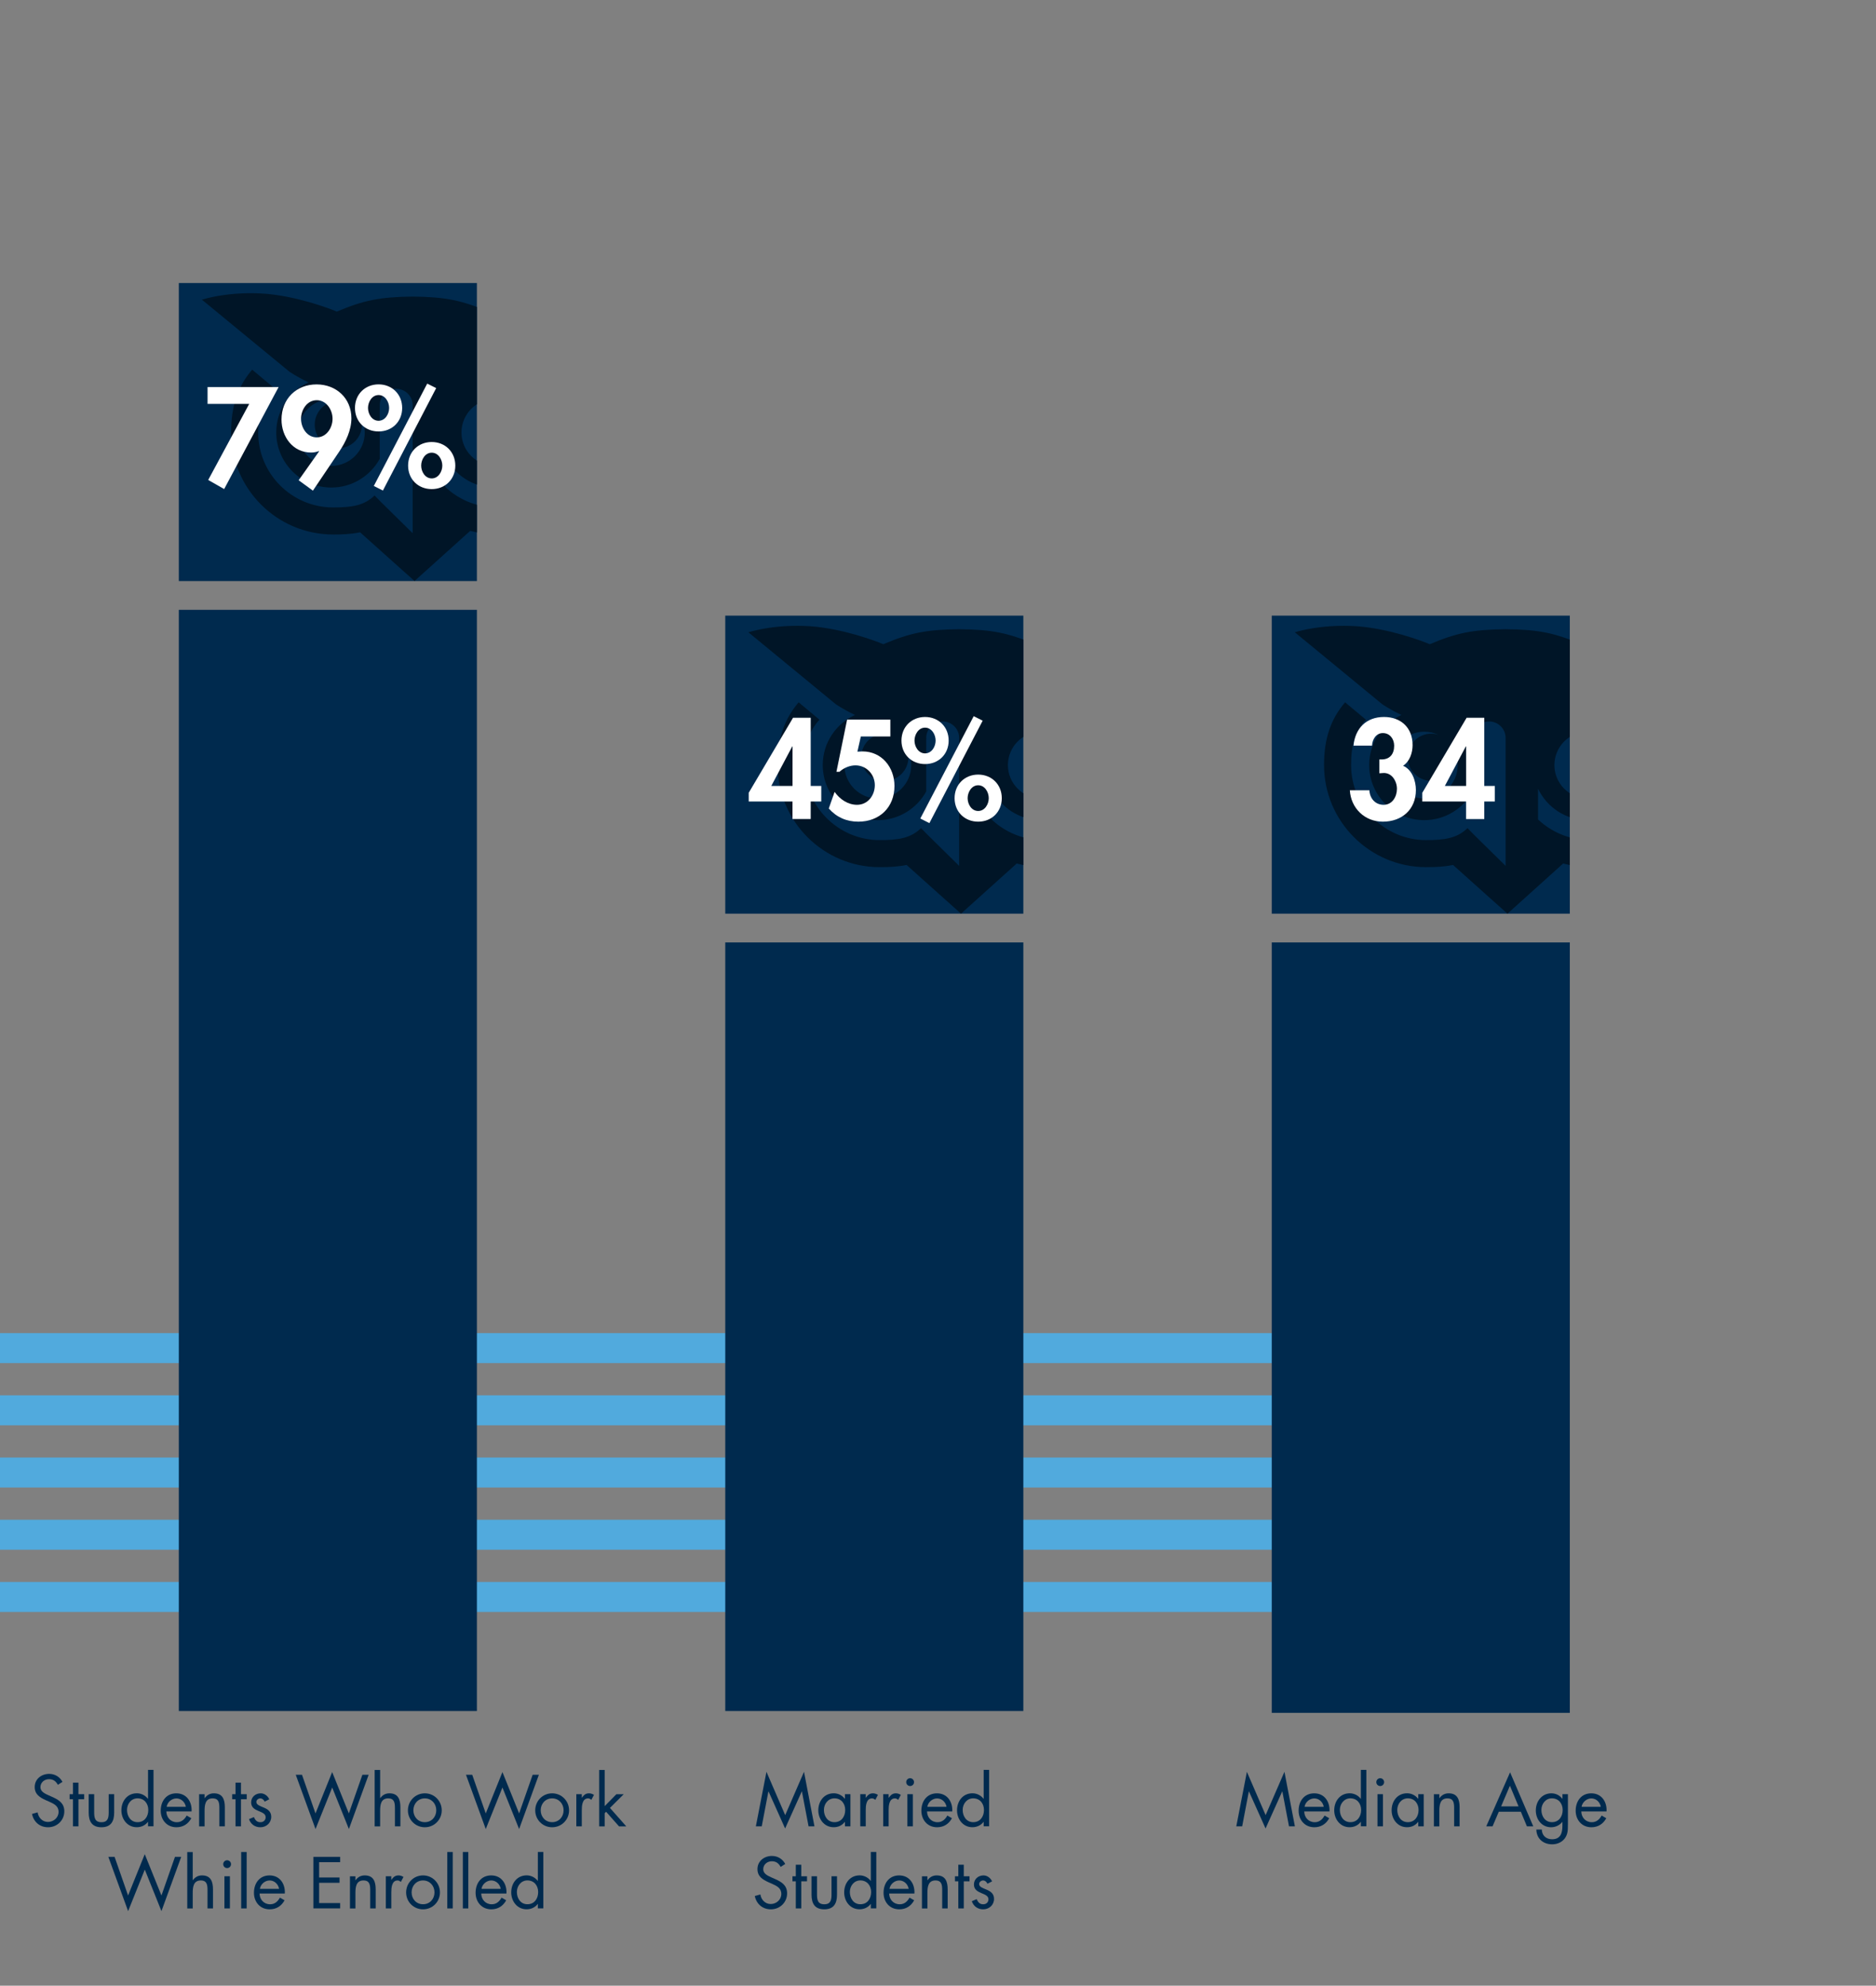 <?xml version="1.0" encoding="utf-8"?>
<!-- Generator: Adobe Illustrator 27.3.1, SVG Export Plug-In . SVG Version: 6.00 Build 0)  -->
<svg version="1.1" xmlns="http://www.w3.org/2000/svg" xmlns:xlink="http://www.w3.org/1999/xlink" x="0px" y="0px"
	 viewBox="0 0 493.61 522.56" style="enable-background:new 0 0 493.61 522.56;" xml:space="preserve">
<rect x="0" y="0" width="493.61" height="522.56" fill="#808080" stroke="none"/>
<style type="text/css">
	.st0{clip-path:url(#SVGID_00000048498659484298797680000007614174990881923254_);}
	.st1{fill:#51AADD;}
	.st2{clip-path:url(#SVGID_00000159438743934309950350000017388230909419527563_);}
	.st3{clip-path:url(#SVGID_00000007416108876327719520000007151062578042619578_);}
	.st4{fill:#002A4E;}
	.st5{clip-path:url(#SVGID_00000137829336177348687790000008539206866472334490_);fill:#001527;}
	.st6{clip-path:url(#SVGID_00000145023202312203064440000017731741797003605165_);fill:#001527;}
	.st7{clip-path:url(#SVGID_00000073683693199104311550000016662160793704245908_);fill:#001527;}
	.st8{clip-path:url(#SVGID_00000065777854262650150980000016328194647789257656_);fill:#001527;}
	.st9{clip-path:url(#SVGID_00000021808971938199075620000006845404998634532510_);fill:#001527;}
	.st10{clip-path:url(#SVGID_00000077319655755919405860000002625823049684975750_);fill:#001527;}
	.st11{clip-path:url(#SVGID_00000160156945804081479540000006756837777218997950_);}
	.st12{clip-path:url(#SVGID_00000014595052263909870950000014410263610945260708_);}
	.st13{fill:#FFFFFF;}
	.st14{clip-path:url(#SVGID_00000065039665941860317840000015813182664156033421_);fill:#001527;}
	.st15{clip-path:url(#SVGID_00000020369097228996805210000005147045624758164867_);fill:#001527;}
	.st16{clip-path:url(#SVGID_00000036209976737521536730000015554597678293834881_);fill:#001527;}
	.st17{clip-path:url(#SVGID_00000127734511981742339670000018169989777073454481_);fill:#001527;}
	.st18{clip-path:url(#SVGID_00000113328906037750154830000015262505982544264095_);fill:#001527;}
	.st19{clip-path:url(#SVGID_00000049942658736871411570000003380029267866164134_);fill:#001527;}
	.st20{clip-path:url(#SVGID_00000031205871694897326990000009283816900639454883_);}
	.st21{clip-path:url(#SVGID_00000023242890808727386450000012958005246675891334_);}
	.st22{clip-path:url(#SVGID_00000027590631125856105960000011859496641881737649_);fill:#001527;}
	.st23{clip-path:url(#SVGID_00000101813834894808914260000007842545397750605468_);fill:#001527;}
	.st24{clip-path:url(#SVGID_00000160164038229446580550000018412337948185532327_);fill:#001527;}
	.st25{clip-path:url(#SVGID_00000080903239667060473180000006166013003099457408_);fill:#001527;}
	.st26{clip-path:url(#SVGID_00000042710715200095461600000017840848463332942750_);fill:#001527;}
	.st27{clip-path:url(#SVGID_00000062172623361436257300000001625159289716405905_);fill:#001527;}
	.st28{clip-path:url(#SVGID_00000097488674140825871910000018396395637696349317_);}
	.st29{fill:#5AA4D6;}
	.st30{clip-path:url(#SVGID_00000008855272883337125570000002580809915918303909_);fill:#4F89B2;}
	.st31{clip-path:url(#SVGID_00000043420679922764353290000009212745624270113708_);fill:#4F89B2;}
	.st32{clip-path:url(#SVGID_00000072271237186605934280000015736973534181915324_);fill:#4F89B2;}
	.st33{clip-path:url(#SVGID_00000055669101883138870830000006157476266236981654_);fill:#4F89B2;}
	.st34{clip-path:url(#SVGID_00000174574654767113259140000008980393710524396734_);fill:#4F89B2;}
	.st35{clip-path:url(#SVGID_00000045597585131252308520000004732301332962110851_);fill:#4F89B2;}
	.st36{clip-path:url(#SVGID_00000167391996964224676240000008848964551831683738_);}
	.st37{clip-path:url(#SVGID_00000081610701832330004920000011132470732059361193_);fill:#4F89B2;}
	.st38{clip-path:url(#SVGID_00000096755079123746893980000007212564560804925086_);fill:#4F89B2;}
	.st39{clip-path:url(#SVGID_00000106111850688686101930000004848539029873948052_);fill:#4F89B2;}
	.st40{clip-path:url(#SVGID_00000178187244538826697680000001117559964050647731_);fill:#4F89B2;}
	.st41{clip-path:url(#SVGID_00000076605879392815909510000000155102523701330857_);fill:#4F89B2;}
	.st42{clip-path:url(#SVGID_00000095314947974504730730000000792032240868633509_);fill:#4F89B2;}
	.st43{clip-path:url(#SVGID_00000160885241890661509940000007419534491417056132_);}
	.st44{clip-path:url(#SVGID_00000110442787070893799800000002848684264309974152_);fill:#4F89B2;}
	.st45{clip-path:url(#SVGID_00000064352539427482237500000005666587267168179379_);fill:#4F89B2;}
	.st46{clip-path:url(#SVGID_00000091003383835591227960000016112522479987018682_);fill:#4F89B2;}
	.st47{clip-path:url(#SVGID_00000069382439381149321840000011880120722223332249_);fill:#4F89B2;}
	.st48{clip-path:url(#SVGID_00000082338024457737627840000005241974378743171248_);fill:#4F89B2;}
	.st49{clip-path:url(#SVGID_00000124125224026630906860000015609787290787639691_);fill:#4F89B2;}
	.st50{clip-path:url(#SVGID_00000078756312707225217300000001989295229677598871_);}
	.st51{clip-path:url(#SVGID_00000137128626249589755300000003534939650329532839_);fill:#001527;}
	.st52{clip-path:url(#SVGID_00000008851316754343175560000015509412453265980300_);fill:#001527;}
	.st53{clip-path:url(#SVGID_00000138558656765158093400000003240254048404860604_);fill:#001527;}
	.st54{clip-path:url(#SVGID_00000081625015754176140410000006254330681045369500_);fill:#001527;}
	.st55{clip-path:url(#SVGID_00000106116306617341475390000008857687314634556576_);fill:#001527;}
	.st56{clip-path:url(#SVGID_00000161614645150429773270000012934882162617833893_);fill:#001527;}
	.st57{clip-path:url(#SVGID_00000019656383481091904320000007308395839777247908_);fill:#001527;}
	.st58{clip-path:url(#SVGID_00000116928752449766553650000016181046338409263258_);fill:#001527;}
	.st59{clip-path:url(#SVGID_00000000222057329427119100000015889565332407789720_);fill:#001527;}
	.st60{clip-path:url(#SVGID_00000151517995681913627170000003930933300886532484_);fill:#001527;}
	.st61{clip-path:url(#SVGID_00000180335043310900184940000015313573696174877854_);fill:#001527;}
	.st62{clip-path:url(#SVGID_00000013899744975900564570000002250356541006545290_);fill:#001527;}
	.st63{clip-path:url(#SVGID_00000129183662382862395360000009624234058051615406_);fill:#001527;}
	.st64{clip-path:url(#SVGID_00000002350422225129698370000017354174313798475446_);fill:#001527;}
	.st65{clip-path:url(#SVGID_00000101782216719616699080000008665885112898611868_);fill:#001527;}
	.st66{clip-path:url(#SVGID_00000010292915370969341190000003279208041050379159_);fill:#001527;}
	.st67{clip-path:url(#SVGID_00000119803372042729549930000002714056897151553920_);fill:#001527;}
	.st68{clip-path:url(#SVGID_00000159451252298218093540000011329016459418831026_);fill:#001527;}
	.st69{clip-path:url(#SVGID_00000183966761547393450850000002685778526914995100_);fill:#001527;}
	.st70{clip-path:url(#SVGID_00000154407171851693845990000015555370883190226856_);}
	.st71{clip-path:url(#SVGID_00000066501830818259217240000016148341438719034256_);}
	.st72{clip-path:url(#SVGID_00000038402413119570355380000008865433311399322029_);fill:#001527;}
	.st73{clip-path:url(#SVGID_00000114036642316798892400000010264264563352542348_);fill:#001527;}
	.st74{clip-path:url(#SVGID_00000088129263620383516700000004517420898983857285_);fill:#001527;}
	.st75{clip-path:url(#SVGID_00000165197067314408482280000002129565170120644738_);fill:#001527;}
	.st76{clip-path:url(#SVGID_00000054246939675698049480000009998561179891135374_);fill:#001527;}
	.st77{clip-path:url(#SVGID_00000117644296615943733400000012159903121243492740_);fill:#001527;}
	.st78{fill:#E11C24;}
	.st79{clip-path:url(#SVGID_00000106832266332584999760000013172769660927755172_);fill:#001527;}
	.st80{clip-path:url(#SVGID_00000081624164751924195700000009231339325988595094_);}
	.st81{clip-path:url(#SVGID_00000169556290675574772200000016477794758461191566_);fill:#001527;}
	.st82{clip-path:url(#SVGID_00000170240560477026674330000017721362178367797915_);fill:#001527;}
	.st83{clip-path:url(#SVGID_00000143596801367048063060000006741477831045523632_);fill:#001527;}
	.st84{clip-path:url(#SVGID_00000125574467032221302190000015144525519784869042_);fill:#001527;}
	.st85{clip-path:url(#SVGID_00000052101197640921564670000010686861693070692998_);fill:#001527;}
	.st86{clip-path:url(#SVGID_00000083783886901229619050000001788308511512396175_);fill:#001527;}
	.st87{clip-path:url(#SVGID_00000085231263432274908600000012322091822388820413_);fill:#001527;}
	.st88{clip-path:url(#SVGID_00000124127874838660130420000003607282022187964339_);fill:#001527;}
	.st89{fill:#5AA5D7;}
	.st90{clip-path:url(#SVGID_00000112634259608414640270000017321981329072623282_);fill:#4F8AB3;}
	.st91{clip-path:url(#SVGID_00000029047448889481023710000015127641036068199572_);fill:#4F8AB3;}
	.st92{clip-path:url(#SVGID_00000048468089450546935690000011462985567932015036_);fill:#4F8AB3;}
	.st93{clip-path:url(#SVGID_00000029730285115279601870000016973571074507289020_);fill:#4F8AB3;}
	.st94{clip-path:url(#SVGID_00000163791768889376349360000006304737692039597241_);fill:#4F8AB3;}
	.st95{clip-path:url(#SVGID_00000077325233747762711240000015318106889508470936_);fill:#4F8AB3;}
	.st96{clip-path:url(#SVGID_00000083056397250440486700000003891038926652513153_);fill:#4F8AB3;}
	.st97{clip-path:url(#SVGID_00000093855888698019309490000009949036646115276221_);fill:#4F8AB3;}
	.st98{fill:#59A6D8;}
	.st99{clip-path:url(#SVGID_00000034808806180797769910000003082446459231678355_);fill:#021B2D;}
	.st100{clip-path:url(#SVGID_00000163775664076205885640000005492725864809651880_);fill:#021B2D;}
	.st101{clip-path:url(#SVGID_00000011740232197043537230000007267993154449408164_);fill:#021B2D;}
	.st102{clip-path:url(#SVGID_00000065769719005141427740000014515016164355749505_);fill:#4F8AB3;}
	.st103{clip-path:url(#SVGID_00000065058498803709549580000003725080854855096255_);fill:#4F8AB3;}
	.st104{clip-path:url(#SVGID_00000183955726860568654120000013079147915512603526_);fill:#4F8AB3;}
	.st105{clip-path:url(#SVGID_00000115499096895471130610000008446280626880191625_);fill:#4F8AB3;}
	.st106{clip-path:url(#SVGID_00000004532201876092974810000008737151867206241438_);fill:#4F8AB3;}
	.st107{clip-path:url(#SVGID_00000092423717728780188410000009161337415219757481_);fill:#4F8AB3;}
	.st108{clip-path:url(#SVGID_00000160182841546002653780000005906626607507168650_);fill:#4F8AB3;}
	.st109{clip-path:url(#SVGID_00000141448143281525198250000001958042473470133946_);fill:#4F8AB3;}
	.st110{fill:#51AEE1;}
	.st111{clip-path:url(#SVGID_00000025405169047239296510000017731661603064139965_);fill:#3D80A5;}
	.st112{clip-path:url(#SVGID_00000181805529600823165900000016062645375627215005_);fill:#3D80A5;}
	.st113{clip-path:url(#SVGID_00000114785967866933451110000016871790764570963598_);fill:#3D80A5;}
	.st114{clip-path:url(#SVGID_00000088834727349385230020000010413493166561089953_);fill:#3D80A5;}
	.st115{clip-path:url(#SVGID_00000119116121530816878430000010055054242841513103_);fill:#3D80A5;}
	.st116{clip-path:url(#SVGID_00000039129500193286787700000016781402281269872042_);fill:#3D80A5;}
	.st117{clip-path:url(#SVGID_00000172430223219142523240000017378805667936237231_);fill:#3D80A5;}
	.st118{fill:none;stroke:#D3D4D6;stroke-width:1.194;}
	.st119{fill:none;stroke:#51AADD;stroke-width:2.389;}
	.st120{fill:none;stroke:#003057;stroke-width:2.389;}
	.st121{fill:none;stroke:#D2D3D5;stroke-width:1.228;}
	.st122{fill:none;stroke:#51A9DC;stroke-width:2.456;}
	.st123{fill:none;stroke:#003057;stroke-width:2.456;}
	.st124{fill:#51A9DC;}
	.st125{fill:#F3F3F4;}
	.st126{clip-path:url(#SVGID_00000034072863356123472420000003553562507732924326_);}
	.st127{clip-path:url(#SVGID_00000129922607486726426590000006807923920761847459_);fill:#3D80A5;}
	.st128{clip-path:url(#SVGID_00000023255672922382389380000017032118937595841963_);fill:#3D80A5;}
	.st129{clip-path:url(#SVGID_00000001638775517645798150000015403050482515878016_);fill:#3D80A5;}
	.st130{clip-path:url(#SVGID_00000141426701790274776990000014484900847763673497_);fill:#3D80A5;}
	.st131{clip-path:url(#SVGID_00000060003442365048390610000001215030492712494235_);fill:#3D80A5;}
	.st132{clip-path:url(#SVGID_00000013170658896795584380000010388081387410102963_);fill:#3D80A5;}
	.st133{clip-path:url(#SVGID_00000170964299965057384770000016783438268841287092_);}
	.st134{clip-path:url(#SVGID_00000118369954669260753080000012860111795457363585_);fill:#0E121E;}
	.st135{fill:#51A6D9;}
	.st136{clip-path:url(#SVGID_00000083088688585541228730000013858393897997216149_);fill:#0E121E;}
	.st137{clip-path:url(#SVGID_00000106847755910799285160000016490016692544673208_);fill:#0E121E;}
	.st138{clip-path:url(#SVGID_00000140701442714778785440000015517030038681136054_);fill:#0E121E;}
	.st139{clip-path:url(#SVGID_00000034088807741338941580000011208319080475641764_);}
	.st140{fill:#51A7DA;}
	.st141{clip-path:url(#SVGID_00000080902587873401942210000016721122909727098524_);fill:#0E121E;}
	.st142{clip-path:url(#SVGID_00000070120257896843783730000015865710959913772197_);fill:#0E121E;}
	.st143{clip-path:url(#SVGID_00000050627314546303519930000000036631181541840040_);fill:#0E121E;}
</style>
<g id="Layer_1">
	<rect x="-60.89" y="350.82" class="st1" width="411.15" height="7.89"/>
	<rect x="-60.89" y="367.19" class="st1" width="411.15" height="7.89"/>
	<rect x="-60.89" y="383.56" class="st1" width="411.15" height="7.89"/>
	<rect x="-60.89" y="399.94" class="st1" width="411.15" height="7.89"/>
	<rect x="-60.89" y="416.31" class="st1" width="411.15" height="7.89"/>
	<rect x="334.62" y="248.01" class="st4" width="78.43" height="202.74"/>
	<rect x="190.83" y="248.01" class="st4" width="78.43" height="202.26"/>
	<rect x="47.05" y="160.48" class="st4" width="78.43" height="289.79"/>
	<g>
		<path class="st4" d="M328.08,466.27l4.93,11.4l4.95-11.4l2.75,14.35h-1.55l-1.75-9.18h-0.04l-4.38,9.74l-4.36-9.74h-0.04
			l-1.75,9.18h-1.55L328.08,466.27z"/>
		<path class="st4" d="M343.17,476.7c0.02,1.57,1.13,2.83,2.77,2.83c1.22,0,2.02-0.74,2.58-1.75l1.22,0.7
			c-0.81,1.51-2.18,2.38-3.91,2.38c-2.52,0-4.14-1.93-4.14-4.36c0-2.5,1.46-4.57,4.11-4.57c2.72,0,4.16,2.25,4.01,4.77H343.17z
			 M348.3,475.48c-0.2-1.22-1.22-2.21-2.48-2.21c-1.24,0-2.39,0.99-2.57,2.21H348.3z"/>
		<path class="st4" d="M358.07,479.45h-0.04c-0.7,0.92-1.76,1.4-2.92,1.4c-2.48,0-4.05-2.11-4.05-4.45c0-2.41,1.53-4.48,4.07-4.48
			c1.13,0,2.21,0.54,2.9,1.44h0.04v-7.6h1.44v14.85h-1.44V479.45z M352.54,476.3c0,1.66,0.97,3.22,2.77,3.22
			c1.85,0,2.83-1.49,2.83-3.21c0-1.69-1.06-3.06-2.84-3.06C353.62,473.26,352.54,474.72,352.54,476.3z"/>
		<path class="st4" d="M364.19,468.98c0,0.58-0.47,1.03-1.03,1.03c-0.56,0-1.03-0.45-1.03-1.03c0-0.56,0.47-1.03,1.03-1.03
			C363.72,467.95,364.19,468.42,364.19,468.98z M363.88,480.62h-1.44v-8.46h1.44V480.62z"/>
		<path class="st4" d="M374.61,480.62h-1.44v-1.17h-0.04c-0.74,0.94-1.73,1.4-2.92,1.4c-2.48,0-4.05-2.11-4.05-4.45
			c0-2.41,1.53-4.48,4.07-4.48c1.15,0,2.2,0.54,2.9,1.44h0.04v-1.21h1.44V480.62z M367.65,476.3c0,1.66,0.97,3.22,2.77,3.22
			c1.85,0,2.83-1.49,2.83-3.21c0-1.69-1.06-3.06-2.84-3.06C368.73,473.26,367.65,474.72,367.65,476.3z"/>
		<path class="st4" d="M378.72,473.19h0.04c0.59-0.81,1.37-1.26,2.41-1.26c2.34,0,2.88,1.69,2.88,3.67v5.02h-1.44v-4.77
			c0-1.37-0.11-2.59-1.78-2.59c-1.98,0-2.11,1.84-2.11,3.35v4.02h-1.44v-8.46h1.44V473.19z"/>
		<path class="st4" d="M394.36,476.77l-1.64,3.85h-1.66l6.27-14.22l6.1,14.22h-1.67l-1.6-3.85H394.36z M397.29,469.93l-2.32,5.44
			h4.59L397.29,469.93z"/>
		<path class="st4" d="M412.54,480.21c0,1.35,0,2.52-0.86,3.64c-0.79,1.01-2.02,1.5-3.28,1.5c-2.36,0-4.11-1.5-4.16-3.89h1.44
			c0.02,1.57,1.15,2.56,2.7,2.56c2.23,0,2.72-1.64,2.72-3.55v-1.01h-0.04c-0.68,0.88-1.8,1.4-2.93,1.4c-2.47,0-4.03-2.07-4.03-4.43
			c0-2.38,1.58-4.5,4.09-4.5c1.17,0,2.2,0.52,2.88,1.44h0.04v-1.21h1.44V480.21z M405.57,476.3c0,1.66,0.97,3.22,2.77,3.22
			c1.85,0,2.83-1.49,2.83-3.21c0-1.69-1.06-3.06-2.85-3.06C406.65,473.26,405.57,474.72,405.57,476.3z"/>
		<path class="st4" d="M416.07,476.7c0.02,1.57,1.13,2.83,2.77,2.83c1.22,0,2.02-0.74,2.58-1.75l1.22,0.7
			c-0.81,1.51-2.18,2.38-3.91,2.38c-2.52,0-4.14-1.93-4.14-4.36c0-2.5,1.46-4.57,4.11-4.57c2.72,0,4.16,2.25,4.01,4.77H416.07z
			 M421.2,475.48c-0.2-1.22-1.22-2.21-2.48-2.21c-1.24,0-2.39,0.99-2.58,2.21H421.2z"/>
	</g>
	<g>
		<path class="st4" d="M201.67,466.27l4.93,11.4l4.95-11.4l2.75,14.35h-1.55l-1.75-9.18h-0.04l-4.38,9.74l-4.36-9.74h-0.04
			l-1.75,9.18h-1.55L201.67,466.27z"/>
		<path class="st4" d="M223.76,480.62h-1.44v-1.17h-0.04c-0.74,0.94-1.73,1.4-2.92,1.4c-2.48,0-4.05-2.11-4.05-4.45
			c0-2.41,1.53-4.48,4.07-4.48c1.15,0,2.2,0.54,2.9,1.44h0.04v-1.21h1.44V480.62z M216.79,476.3c0,1.66,0.97,3.22,2.77,3.22
			c1.85,0,2.83-1.49,2.83-3.21c0-1.69-1.06-3.06-2.84-3.06C217.87,473.26,216.79,474.72,216.79,476.3z"/>
		<path class="st4" d="M227.79,473.08h0.04c0.51-0.67,0.94-1.15,1.87-1.15c0.49,0,0.88,0.16,1.3,0.4l-0.68,1.31
			c-0.29-0.2-0.49-0.38-0.87-0.38c-1.58,0-1.66,2.04-1.66,3.13v4.23h-1.44v-8.46h1.44V473.08z"/>
		<path class="st4" d="M233.82,473.08h0.04c0.5-0.67,0.94-1.15,1.87-1.15c0.49,0,0.88,0.16,1.29,0.4l-0.68,1.31
			c-0.29-0.2-0.49-0.38-0.86-0.38c-1.59,0-1.66,2.04-1.66,3.13v4.23h-1.44v-8.46h1.44V473.08z"/>
		<path class="st4" d="M240.5,468.98c0,0.58-0.47,1.03-1.03,1.03s-1.03-0.45-1.03-1.03c0-0.56,0.47-1.03,1.03-1.03
			S240.5,468.42,240.5,468.98z M240.19,480.62h-1.44v-8.46h1.44V480.62z"/>
		<path class="st4" d="M243.92,476.7c0.02,1.57,1.13,2.83,2.77,2.83c1.22,0,2.02-0.74,2.57-1.75l1.22,0.7
			c-0.81,1.51-2.18,2.38-3.91,2.38c-2.52,0-4.14-1.93-4.14-4.36c0-2.5,1.46-4.57,4.11-4.57c2.72,0,4.16,2.25,4.02,4.77H243.92z
			 M249.05,475.48c-0.2-1.22-1.22-2.21-2.48-2.21c-1.24,0-2.39,0.99-2.57,2.21H249.05z"/>
		<path class="st4" d="M258.82,479.45h-0.04c-0.7,0.92-1.77,1.4-2.92,1.4c-2.48,0-4.05-2.11-4.05-4.45c0-2.41,1.53-4.48,4.07-4.48
			c1.13,0,2.21,0.54,2.9,1.44h0.04v-7.6h1.44v14.85h-1.44V479.45z M253.3,476.3c0,1.66,0.97,3.22,2.77,3.22
			c1.85,0,2.83-1.49,2.83-3.21c0-1.69-1.06-3.06-2.84-3.06C254.38,473.26,253.3,474.72,253.3,476.3z"/>
		<path class="st4" d="M205.41,491.29c-0.54-0.94-1.19-1.48-2.34-1.48c-1.21,0-2.25,0.86-2.25,2.11c0,1.17,1.21,1.71,2.12,2.12
			l0.9,0.4c1.77,0.77,3.26,1.66,3.26,3.82c0,2.38-1.91,4.2-4.27,4.2c-2.18,0-3.8-1.4-4.23-3.51l1.47-0.41
			c0.2,1.39,1.26,2.52,2.72,2.52c1.46,0,2.79-1.12,2.79-2.65c0-1.58-1.24-2.12-2.5-2.7l-0.83-0.36c-1.58-0.72-2.95-1.53-2.95-3.48
			c0-2.11,1.78-3.46,3.8-3.46c1.51,0,2.79,0.77,3.51,2.11L205.41,491.29z"/>
		<path class="st4" d="M210.83,502.22h-1.44v-7.13h-0.88v-1.33h0.88v-3.04h1.44v3.04h1.51v1.33h-1.51V502.22z"/>
		<path class="st4" d="M214.97,498.48c0,1.42,0.16,2.65,1.91,2.65s1.91-1.22,1.91-2.65v-4.72h1.44v4.88c0,2.25-0.85,3.82-3.35,3.82
			c-2.5,0-3.35-1.57-3.35-3.82v-4.88h1.44V498.48z"/>
		<path class="st4" d="M229.13,501.05h-0.04c-0.7,0.92-1.76,1.4-2.92,1.4c-2.48,0-4.05-2.11-4.05-4.45c0-2.41,1.53-4.48,4.07-4.48
			c1.13,0,2.21,0.54,2.9,1.44h0.04v-7.6h1.44v14.85h-1.44V501.05z M223.61,497.9c0,1.66,0.97,3.22,2.77,3.22
			c1.86,0,2.83-1.49,2.83-3.21c0-1.69-1.06-3.06-2.85-3.06C224.69,494.86,223.61,496.32,223.61,497.9z"/>
		<path class="st4" d="M233.96,498.3c0.02,1.57,1.13,2.83,2.77,2.83c1.22,0,2.02-0.74,2.58-1.75l1.22,0.7
			c-0.81,1.51-2.18,2.38-3.91,2.38c-2.52,0-4.14-1.93-4.14-4.36c0-2.5,1.46-4.57,4.11-4.57c2.72,0,4.16,2.25,4.01,4.77H233.96z
			 M239.09,497.07c-0.2-1.22-1.22-2.21-2.48-2.21c-1.24,0-2.39,0.99-2.57,2.21H239.09z"/>
		<path class="st4" d="M244.02,494.79h0.04c0.59-0.81,1.37-1.26,2.41-1.26c2.34,0,2.88,1.69,2.88,3.67v5.02h-1.44v-4.77
			c0-1.37-0.11-2.59-1.78-2.59c-1.98,0-2.11,1.84-2.11,3.35v4.02h-1.44v-8.46h1.44V494.79z"/>
		<path class="st4" d="M253.59,502.22h-1.44v-7.13h-0.88v-1.33h0.88v-3.04h1.44v3.04h1.51v1.33h-1.51V502.22z"/>
		<path class="st4" d="M259.82,495.72c-0.2-0.45-0.63-0.86-1.15-0.86c-0.5,0-1.04,0.4-1.04,0.94c0,0.77,0.97,1.06,1.96,1.48
			s1.96,1.01,1.96,2.43c0,1.6-1.29,2.75-2.86,2.75c-1.42,0-2.54-0.81-2.99-2.14l1.28-0.54c0.36,0.79,0.77,1.35,1.73,1.35
			c0.77,0,1.37-0.52,1.37-1.3c0-1.89-3.82-1.24-3.82-3.91c0-1.42,1.15-2.39,2.52-2.39c0.97,0,1.87,0.68,2.25,1.57L259.82,495.72z"/>
	</g>
	<g>
		<path class="st4" d="M15.23,469.69c-0.54-0.94-1.19-1.48-2.34-1.48c-1.21,0-2.25,0.86-2.25,2.11c0,1.17,1.21,1.71,2.12,2.12
			l0.9,0.4c1.76,0.77,3.26,1.66,3.26,3.82c0,2.38-1.91,4.2-4.27,4.2c-2.18,0-3.8-1.4-4.23-3.51l1.48-0.41
			c0.2,1.39,1.26,2.52,2.72,2.52c1.46,0,2.79-1.12,2.79-2.65c0-1.58-1.24-2.12-2.5-2.7l-0.83-0.36c-1.58-0.72-2.95-1.53-2.95-3.48
			c0-2.11,1.78-3.46,3.8-3.46c1.51,0,2.79,0.77,3.51,2.11L15.23,469.69z"/>
		<path class="st4" d="M20.64,480.62H19.2v-7.13h-0.88v-1.33h0.88v-3.04h1.44v3.04h1.51v1.33h-1.51V480.62z"/>
		<path class="st4" d="M24.78,476.88c0,1.42,0.16,2.65,1.91,2.65s1.91-1.22,1.91-2.65v-4.72h1.44v4.88c0,2.25-0.85,3.82-3.35,3.82
			s-3.35-1.57-3.35-3.82v-4.88h1.44V476.88z"/>
		<path class="st4" d="M38.95,479.45h-0.04c-0.7,0.92-1.76,1.4-2.92,1.4c-2.48,0-4.05-2.11-4.05-4.45c0-2.41,1.53-4.48,4.07-4.48
			c1.13,0,2.21,0.54,2.9,1.44h0.04v-7.6h1.44v14.85h-1.44V479.45z M33.42,476.3c0,1.66,0.97,3.22,2.77,3.22
			c1.85,0,2.83-1.49,2.83-3.21c0-1.69-1.06-3.06-2.84-3.06C34.5,473.26,33.42,474.72,33.42,476.3z"/>
		<path class="st4" d="M43.77,476.7c0.02,1.57,1.13,2.83,2.77,2.83c1.22,0,2.02-0.74,2.58-1.75l1.22,0.7
			c-0.81,1.51-2.18,2.38-3.91,2.38c-2.52,0-4.14-1.93-4.14-4.36c0-2.5,1.46-4.57,4.11-4.57c2.72,0,4.16,2.25,4.01,4.77H43.77z
			 M48.9,475.48c-0.2-1.22-1.22-2.21-2.48-2.21c-1.24,0-2.39,0.99-2.57,2.21H48.9z"/>
		<path class="st4" d="M53.83,473.19h0.04c0.59-0.81,1.37-1.26,2.41-1.26c2.34,0,2.88,1.69,2.88,3.67v5.02h-1.44v-4.77
			c0-1.37-0.11-2.59-1.78-2.59c-1.98,0-2.11,1.84-2.11,3.35v4.02h-1.44v-8.46h1.44V473.19z"/>
		<path class="st4" d="M63.41,480.62h-1.44v-7.13h-0.88v-1.33h0.88v-3.04h1.44v3.04h1.51v1.33h-1.51V480.62z"/>
		<path class="st4" d="M69.64,474.12c-0.2-0.45-0.63-0.86-1.15-0.86c-0.5,0-1.04,0.4-1.04,0.94c0,0.77,0.97,1.06,1.96,1.48
			s1.96,1.01,1.96,2.43c0,1.6-1.3,2.75-2.86,2.75c-1.42,0-2.54-0.81-2.99-2.14l1.28-0.54c0.36,0.79,0.77,1.35,1.73,1.35
			c0.77,0,1.37-0.52,1.37-1.3c0-1.89-3.82-1.24-3.82-3.91c0-1.42,1.15-2.39,2.52-2.39c0.97,0,1.87,0.68,2.25,1.57L69.64,474.12z"/>
		<path class="st4" d="M83.01,477.22l4.39-10.88l4.39,10.88l3.56-10.17H97l-5.2,14.28l-4.39-10.93l-4.39,10.93l-5.2-14.28h1.64
			L83.01,477.22z"/>
		<path class="st4" d="M100.02,465.77v7.38l0.04,0.04c0.59-0.81,1.37-1.26,2.41-1.26c2.34,0,2.88,1.69,2.88,3.67v5.02h-1.44v-4.77
			c0-1.37-0.11-2.59-1.78-2.59c-1.98,0-2.11,1.84-2.11,3.35v4.02h-1.44v-14.85H100.02z"/>
		<path class="st4" d="M107.33,476.41c0-2.49,1.96-4.48,4.45-4.48s4.45,2,4.45,4.48c0,2.48-1.98,4.45-4.45,4.45
			S107.33,478.9,107.33,476.41z M108.77,476.39c0,1.73,1.22,3.13,3.01,3.13s3.01-1.4,3.01-3.13c0-1.71-1.22-3.13-3.01-3.13
			S108.77,474.68,108.77,476.39z"/>
		<path class="st4" d="M127.81,477.22l4.39-10.88l4.39,10.88l3.56-10.17h1.64l-5.2,14.28l-4.39-10.93l-4.39,10.93l-5.2-14.28h1.64
			L127.81,477.22z"/>
		<path class="st4" d="M140.83,476.41c0-2.49,1.96-4.48,4.45-4.48s4.45,2,4.45,4.48c0,2.48-1.98,4.45-4.45,4.45
			S140.83,478.9,140.83,476.41z M142.27,476.39c0,1.73,1.22,3.13,3.01,3.13s3.01-1.4,3.01-3.13c0-1.71-1.22-3.13-3.01-3.13
			S142.27,474.68,142.27,476.39z"/>
		<path class="st4" d="M153.07,473.08h0.04c0.5-0.67,0.94-1.15,1.87-1.15c0.49,0,0.88,0.16,1.3,0.4l-0.68,1.31
			c-0.29-0.2-0.49-0.38-0.86-0.38c-1.58,0-1.66,2.04-1.66,3.13v4.23h-1.44v-8.46h1.44V473.08z"/>
		<path class="st4" d="M159.1,475.3l3.08-3.13h1.93l-3.62,3.6l4.3,4.86h-1.91l-3.4-3.85l-0.38,0.38v3.47h-1.44v-14.85h1.44V475.3z"
			/>
	</g>
	<g>
		<g>
			<path class="st4" d="M33.7,498.82l4.39-10.88l4.39,10.88l3.56-10.17h1.64l-5.2,14.28L38.1,492l-4.39,10.93l-5.2-14.28h1.64
				L33.7,498.82z"/>
			<path class="st4" d="M50.71,487.37v7.38l0.04,0.04c0.59-0.81,1.37-1.26,2.41-1.26c2.34,0,2.88,1.69,2.88,3.67v5.02H54.6v-4.77
				c0-1.37-0.11-2.59-1.78-2.59c-1.98,0-2.11,1.84-2.11,3.35v4.02h-1.44v-14.85H50.71z"/>
			<path class="st4" d="M60.79,490.57c0,0.58-0.47,1.03-1.03,1.03c-0.56,0-1.03-0.45-1.03-1.03c0-0.56,0.47-1.03,1.03-1.03
				C60.33,489.55,60.79,490.02,60.79,490.57z M60.49,502.22h-1.44v-8.46h1.44V502.22z"/>
			<path class="st4" d="M64.9,502.22h-1.44v-14.85h1.44V502.22z"/>
			<path class="st4" d="M68.3,498.3c0.02,1.57,1.13,2.83,2.77,2.83c1.22,0,2.02-0.74,2.58-1.75l1.22,0.7
				c-0.81,1.51-2.18,2.38-3.91,2.38c-2.52,0-4.14-1.93-4.14-4.36c0-2.5,1.46-4.57,4.11-4.57c2.72,0,4.16,2.25,4.01,4.77H68.3z
				 M73.43,497.07c-0.2-1.22-1.22-2.21-2.48-2.21c-1.24,0-2.39,0.99-2.57,2.21H73.43z"/>
			<path class="st4" d="M82.46,488.65h7.04v1.4h-5.53v4.03h5.37v1.4h-5.37v5.33h5.53v1.4h-7.04V488.65z"/>
			<path class="st4" d="M93.52,494.79h0.04c0.59-0.81,1.37-1.26,2.41-1.26c2.34,0,2.88,1.69,2.88,3.67v5.02h-1.44v-4.77
				c0-1.37-0.11-2.59-1.78-2.59c-1.98,0-2.11,1.84-2.11,3.35v4.02h-1.44v-8.46h1.44V494.79z"/>
			<path class="st4" d="M102.95,494.68h0.04c0.5-0.67,0.94-1.15,1.87-1.15c0.49,0,0.88,0.16,1.3,0.4l-0.68,1.31
				c-0.29-0.2-0.49-0.38-0.86-0.38c-1.58,0-1.66,2.04-1.66,3.13v4.23h-1.44v-8.46h1.44V494.68z"/>
			<path class="st4" d="M106.86,498.01c0-2.49,1.96-4.48,4.45-4.48s4.45,2,4.45,4.48c0,2.48-1.98,4.45-4.45,4.45
				S106.86,500.5,106.86,498.01z M108.3,497.99c0,1.73,1.22,3.13,3.01,3.13s3.01-1.4,3.01-3.13c0-1.71-1.22-3.13-3.01-3.13
				S108.3,496.28,108.3,497.99z"/>
			<path class="st4" d="M119.13,502.22h-1.44v-14.85h1.44V502.22z"/>
			<path class="st4" d="M123.22,502.22h-1.44v-14.85h1.44V502.22z"/>
			<path class="st4" d="M126.62,498.3c0.02,1.57,1.13,2.83,2.77,2.83c1.22,0,2.02-0.74,2.58-1.75l1.22,0.7
				c-0.81,1.51-2.18,2.38-3.91,2.38c-2.52,0-4.14-1.93-4.14-4.36c0-2.5,1.46-4.57,4.11-4.57c2.72,0,4.16,2.25,4.01,4.77H126.62z
				 M131.75,497.07c-0.2-1.22-1.22-2.21-2.48-2.21c-1.24,0-2.39,0.99-2.58,2.21H131.75z"/>
			<path class="st4" d="M141.52,501.05h-0.04c-0.7,0.92-1.76,1.4-2.92,1.4c-2.48,0-4.05-2.11-4.05-4.45c0-2.41,1.53-4.48,4.07-4.48
				c1.13,0,2.21,0.54,2.9,1.44h0.04v-7.6h1.44v14.85h-1.44V501.05z M136,497.9c0,1.66,0.97,3.22,2.77,3.22
				c1.85,0,2.83-1.49,2.83-3.21c0-1.69-1.06-3.06-2.84-3.06C137.08,494.86,136,496.32,136,497.9z"/>
		</g>
	</g>
	<rect x="334.62" y="162.01" class="st4" width="78.43" height="78.43"/>
	<rect x="190.83" y="162.01" class="st4" width="78.43" height="78.43"/>
	<rect x="47.05" y="74.48" class="st4" width="78.43" height="78.43"/>
	<g>
		<defs>
			<rect id="SVGID_00000145754729584940835240000006045055774385009075_" x="334.62" y="162.01" width="78.43" height="78.43"/>
		</defs>
		<clipPath id="SVGID_00000181787935113976352270000001060737520547036296_">
			<use xlink:href="#SVGID_00000145754729584940835240000006045055774385009075_"  style="overflow:visible;"/>
		</clipPath>
		<path style="clip-path:url(#SVGID_00000181787935113976352270000001060737520547036296_);fill:#001527;" d="M438.96,184.24
			l-5.5,4.54c0.01,0.01,0.01,0.02,0.02,0.02c2.9,3.52,4.49,7.97,4.49,12.54c0,10.88-8.85,19.73-19.73,19.73
			c-5.05,0-9.9-1.97-13.55-5.42v-8.08c2.34,4.88,7.31,8.27,13.07,8.27c7.99,0,14.5-6.5,14.5-14.5c0-5.9-3.55-10.98-8.62-13.24
			c0.07-0.03,0.13-0.06,0.2-0.1h0c2.95-1.41,4.76-2.69,4.76-2.69l22.99-18.92c-5.44-1.6-12.79-2.19-19.39-1.26
			c-8.71,1.23-16.12,4.4-16.12,4.4c-7.01-2.97-11.33-3.87-19.94-3.95c-8.61,0.09-12.93,0.98-19.94,3.95c0,0-7.41-3.17-16.12-4.4
			c-6.6-0.93-13.95-0.34-19.39,1.26l22.99,18.92c0,0,1.81,1.28,4.76,2.69c0.11,0.05,0.21,0.1,0.32,0.15
			c-5.01,2.29-8.5,7.33-8.5,13.18c0,7.99,6.5,14.5,14.5,14.5c5.48,0,10.26-3.06,12.73-7.56V196.4v-1.99
			c0.01,0.02,0.02,0.03,0.03,0.05c0-0.07-0.02-0.15-0.02-0.22c0-0.02-0.01-0.03-0.01-0.05c0-2.39,1.94-4.33,4.33-4.33
			c2.39,0,4.33,1.94,4.33,4.33c0,0.02-0.01,0.03-0.01,0.05h0.01v3.35v30.27l-8.38-8.25l-1.64-1.68c-2.73,2.65-5.94,3.15-10.9,3.15
			c-10.88,0-19.73-8.85-19.73-19.73c0-5.33,1-8.75,3.89-11.96l-5.47-4.57c-3.81,4.45-5.54,9.61-5.54,16.52
			c0,14.81,12.05,26.86,26.86,26.86c2.26,0,4.67-0.08,7.08-0.58c3.59,3.25,14.32,12.82,14.32,12.82l14.65-13.2
			c2.26,0.61,4.6,0.96,6.98,0.96c14.81,0,26.86-12.05,26.86-26.86c0-6.23-2.18-12.29-6.13-17.08
			C438.97,184.25,438.97,184.25,438.96,184.24 M426.04,199.28c0-0.45-0.05-0.88-0.14-1.3c0.43,1.04,0.67,2.17,0.67,3.36
			c0,4.85-3.95,8.79-8.79,8.79c-4.85,0-8.79-3.94-8.79-8.79s3.94-8.8,8.79-8.8c1.16,0,2.27,0.23,3.29,0.64
			c-0.4-0.08-0.81-0.12-1.24-0.12c-3.43,0-6.21,2.78-6.21,6.21s2.78,6.21,6.21,6.21S426.04,202.71,426.04,199.28 M374.76,210.14
			c-4.85,0-8.79-3.94-8.79-8.79s3.94-8.8,8.79-8.8c1.34,0,2.6,0.31,3.73,0.84c-0.6-0.19-1.23-0.32-1.89-0.32
			c-3.43,0-6.21,2.78-6.21,6.21s2.78,6.21,6.21,6.21c3.43,0,6.21-2.78,6.21-6.21c0-0.84-0.17-1.64-0.47-2.37
			c0.77,1.3,1.21,2.82,1.21,4.44C383.55,206.19,379.61,210.14,374.76,210.14"/>
	</g>
	<g>
		<defs>
			<rect id="SVGID_00000063625330018433463090000001998220721818446751_" x="190.83" y="162.01" width="78.43" height="78.43"/>
		</defs>
		<clipPath id="SVGID_00000095338824407381532410000014998710183973854873_">
			<use xlink:href="#SVGID_00000063625330018433463090000001998220721818446751_"  style="overflow:visible;"/>
		</clipPath>
		<path style="clip-path:url(#SVGID_00000095338824407381532410000014998710183973854873_);fill:#001527;" d="M295.18,184.24
			l-5.5,4.54c0.01,0.01,0.01,0.02,0.02,0.02c2.9,3.52,4.49,7.97,4.49,12.54c0,10.88-8.85,19.73-19.73,19.73
			c-5.05,0-9.9-1.97-13.55-5.42v-8.08c2.34,4.88,7.31,8.27,13.07,8.27c7.99,0,14.5-6.5,14.5-14.5c0-5.9-3.55-10.98-8.62-13.24
			c0.07-0.03,0.13-0.06,0.2-0.1h0c2.95-1.41,4.76-2.69,4.76-2.69l22.99-18.92c-5.44-1.6-12.79-2.19-19.39-1.26
			c-8.71,1.23-16.12,4.4-16.12,4.4c-7.01-2.97-11.33-3.87-19.94-3.95c-8.61,0.09-12.93,0.98-19.94,3.95c0,0-7.41-3.17-16.12-4.4
			c-6.6-0.93-13.95-0.34-19.39,1.26l22.99,18.92c0,0,1.81,1.28,4.76,2.69c0.11,0.05,0.21,0.1,0.32,0.15
			c-5.01,2.29-8.5,7.33-8.5,13.18c0,7.99,6.5,14.5,14.5,14.5c5.48,0,10.26-3.06,12.73-7.56V196.4v-1.99
			c0.01,0.02,0.02,0.03,0.03,0.05c0-0.07-0.02-0.15-0.02-0.22c0-0.02-0.01-0.03-0.01-0.05c0-2.39,1.94-4.33,4.33-4.33
			c2.39,0,4.33,1.94,4.33,4.33c0,0.02-0.01,0.03-0.01,0.05h0.01v3.35v30.27l-8.38-8.25l-1.64-1.68c-2.73,2.65-5.94,3.15-10.9,3.15
			c-10.88,0-19.73-8.85-19.73-19.73c0-5.33,1-8.75,3.89-11.96l-5.47-4.57c-3.81,4.45-5.54,9.61-5.54,16.52
			c0,14.81,12.05,26.86,26.86,26.86c2.26,0,4.67-0.08,7.08-0.58c3.59,3.25,14.32,12.82,14.32,12.82l14.65-13.2
			c2.26,0.61,4.6,0.96,6.98,0.96c14.81,0,26.86-12.05,26.86-26.86c0-6.23-2.18-12.29-6.13-17.08
			C295.19,184.25,295.18,184.25,295.18,184.24 M282.25,199.28c0-0.45-0.05-0.88-0.14-1.3c0.43,1.04,0.67,2.17,0.67,3.36
			c0,4.85-3.95,8.79-8.79,8.79c-4.85,0-8.79-3.94-8.79-8.79s3.94-8.8,8.79-8.8c1.16,0,2.27,0.23,3.29,0.64
			c-0.4-0.08-0.81-0.12-1.24-0.12c-3.43,0-6.21,2.78-6.21,6.21s2.78,6.21,6.21,6.21S282.25,202.71,282.25,199.28 M230.97,210.14
			c-4.85,0-8.79-3.94-8.79-8.79s3.94-8.8,8.79-8.8c1.34,0,2.6,0.31,3.73,0.84c-0.6-0.19-1.23-0.32-1.89-0.32
			c-3.43,0-6.21,2.78-6.21,6.21s2.78,6.21,6.21,6.21c3.43,0,6.21-2.78,6.21-6.21c0-0.84-0.17-1.64-0.47-2.37
			c0.77,1.3,1.21,2.82,1.21,4.44C239.76,206.19,235.82,210.14,230.97,210.14"/>
	</g>
	<g>
		<defs>
			<rect id="SVGID_00000064347793525438621260000017853936496428350139_" x="47.05" y="74.48" width="78.43" height="78.43"/>
		</defs>
		<clipPath id="SVGID_00000006685960855956139620000001104752125810455692_">
			<use xlink:href="#SVGID_00000064347793525438621260000017853936496428350139_"  style="overflow:visible;"/>
		</clipPath>
		<path style="clip-path:url(#SVGID_00000006685960855956139620000001104752125810455692_);fill:#001527;" d="M151.39,96.71
			l-5.5,4.54c0.01,0.01,0.01,0.02,0.02,0.02c2.9,3.52,4.49,7.97,4.49,12.54c0,10.88-8.85,19.73-19.73,19.73
			c-5.05,0-9.9-1.97-13.55-5.42v-8.08c2.34,4.88,7.31,8.27,13.07,8.27c7.99,0,14.5-6.5,14.5-14.5c0-5.9-3.55-10.98-8.62-13.24
			c0.07-0.03,0.13-0.06,0.2-0.1h0c2.95-1.41,4.76-2.69,4.76-2.69l22.99-18.92c-5.44-1.6-12.79-2.19-19.39-1.26
			c-8.71,1.23-16.12,4.4-16.12,4.4c-7.01-2.97-11.33-3.87-19.94-3.95c-8.61,0.09-12.93,0.98-19.94,3.95c0,0-7.41-3.17-16.12-4.4
			c-6.6-0.93-13.95-0.34-19.39,1.26l22.99,18.92c0,0,1.81,1.28,4.76,2.69c0.1,0.05,0.21,0.1,0.32,0.15
			c-5.01,2.29-8.5,7.33-8.5,13.18c0,7.99,6.5,14.5,14.5,14.5c5.48,0,10.26-3.06,12.73-7.56v-11.88v-1.99
			c0.01,0.02,0.02,0.03,0.03,0.05c0-0.08-0.02-0.15-0.02-0.22c0-0.02-0.01-0.03-0.01-0.05c0-2.39,1.94-4.33,4.33-4.33
			c2.39,0,4.33,1.94,4.33,4.33c0,0.02-0.01,0.03-0.01,0.05h0.01v3.35v30.27l-8.38-8.25l-1.64-1.68c-2.73,2.65-5.94,3.15-10.9,3.15
			c-10.88,0-19.73-8.85-19.73-19.73c0-5.33,1-8.75,3.89-11.96l-5.47-4.57c-3.81,4.45-5.54,9.61-5.54,16.52
			c0,14.81,12.05,26.86,26.86,26.86c2.26,0,4.67-0.08,7.08-0.58c3.59,3.25,14.32,12.82,14.32,12.82l14.65-13.2
			c2.26,0.61,4.6,0.96,6.98,0.96c14.81,0,26.86-12.05,26.86-26.86c0-6.23-2.18-12.29-6.13-17.08
			C151.4,96.73,151.4,96.72,151.39,96.71 M138.47,111.75c0-0.45-0.05-0.88-0.14-1.3c0.43,1.04,0.67,2.17,0.67,3.36
			c0,4.85-3.95,8.79-8.79,8.79c-4.85,0-8.79-3.94-8.79-8.79s3.94-8.8,8.79-8.8c1.16,0,2.27,0.23,3.29,0.64
			c-0.4-0.08-0.81-0.12-1.24-0.12c-3.43,0-6.21,2.78-6.21,6.21s2.78,6.21,6.21,6.21S138.47,115.18,138.47,111.75 M87.18,122.61
			c-4.85,0-8.79-3.94-8.79-8.79s3.94-8.8,8.79-8.8c1.34,0,2.6,0.31,3.73,0.84c-0.6-0.19-1.23-0.32-1.89-0.32
			c-3.43,0-6.21,2.78-6.21,6.21s2.78,6.21,6.21,6.21c3.43,0,6.21-2.78,6.21-6.21c0-0.84-0.17-1.64-0.47-2.37
			c0.77,1.3,1.21,2.82,1.21,4.44C95.98,118.66,92.03,122.61,87.18,122.61"/>
	</g>
	<g>
		<path class="st13" d="M356.13,196.21c0.45-4.51,3.33-7.53,8.02-7.53c4.51,0,7.53,2.88,7.53,7.39c0,2.01-0.73,4.27-2.5,5.45
			c2.39,1.04,3.37,3.99,3.37,6.38c0,5.14-3.71,8.33-8.71,8.33c-4.79,0-8.4-3.57-8.67-8.26h5.14c0.1,2.08,1.49,3.82,3.75,3.82
			c2.29,0,3.5-2.15,3.5-4.2c0-2.08-1.39-4.34-3.68-4.16l-0.94,0.07v-3.64h0.56c2.19,0,3.33-1.42,3.33-3.61
			c0-1.73-1.08-3.33-2.98-3.33c-1.8,0-2.78,1.7-2.84,3.3H356.13z"/>
		<path class="st13" d="M393.32,206.83v4.09h-2.78v4.62h-4.79v-4.62h-11.52v-2.29l11.66-19.74h4.65v17.94H393.32z M385.76,196.42
			h-0.07l-5.52,10.41h5.59V196.42z"/>
	</g>
	<g>
		<path class="st13" d="M54.61,106.29v-4.44h18.7L58.98,128.7l-4.2-2.39l10.79-20.02H54.61z"/>
		<path class="st13" d="M78.58,126.38l5.38-7.6l-0.07-0.07c-0.59,0.24-1.32,0.38-2.05,0.38c-4.79,0-7.77-4.16-7.77-8.67
			c0-5.41,3.85-9.26,9.23-9.26c5.17,0,9.16,3.64,9.16,8.92c0,3.12-1.49,6.21-3.19,8.74l-6.94,10.3L78.58,126.38z M79.21,110.21
			c0,2.36,1.56,4.89,4.13,4.89c2.57,0,4.16-2.53,4.16-4.89s-1.6-4.89-4.16-4.89C80.77,105.32,79.21,107.85,79.21,110.21z"/>
		<path class="st13" d="M105.82,107.36c0,3.57-2.64,6.18-6.21,6.18c-3.57,0-6.21-2.6-6.21-6.18c0-3.61,2.67-6.21,6.21-6.21
			S105.82,103.76,105.82,107.36z M96.83,107.36c0,1.6,1.04,3.37,2.78,3.37c1.73,0,2.78-1.77,2.78-3.37c0-1.6-1.04-3.4-2.78-3.4
			C97.87,103.96,96.83,105.77,96.83,107.36z M114.77,102.13l-14.02,26.96l-2.39-1.21l14.05-26.93L114.77,102.13z M119.8,122.53
			c0,3.57-2.64,6.18-6.21,6.18s-6.21-2.6-6.21-6.18c0-3.61,2.67-6.21,6.21-6.21S119.8,118.92,119.8,122.53z M110.82,122.53
			c0,1.6,1.04,3.37,2.78,3.37c1.73,0,2.78-1.77,2.78-3.37c0-1.6-1.04-3.4-2.78-3.4C111.86,119.13,110.82,120.93,110.82,122.53z"/>
	</g>
	<g>
		<path class="st13" d="M216.09,206.83v4.09h-2.78v4.61h-4.79v-4.61h-11.52v-2.29l11.66-19.74h4.65v17.94H216.09z M208.53,196.42
			h-0.07l-5.52,10.41h5.59V196.42z"/>
		<path class="st13" d="M226.5,193.82l-0.9,3.99l1.32-0.07c5.1,0,8.43,4.2,8.43,9.09c0,5.62-3.92,9.4-9.51,9.4
			c-3.09,0-5.72-1.15-7.77-3.47l1.53-4.37c1.35,1.94,3.51,3.4,5.9,3.4c2.84,0,4.68-2.46,4.68-5.17c0-2.85-2.22-5.21-5.1-5.21
			c-1.49,0-3.12,0.69-4.2,1.7h-0.8l2.81-13.74h11.38v4.44H226.5z"/>
		<path class="st13" d="M249.61,194.89c0,3.57-2.64,6.18-6.21,6.18s-6.21-2.6-6.21-6.18c0-3.61,2.67-6.21,6.21-6.21
			S249.61,191.28,249.61,194.89z M240.62,194.89c0,1.6,1.04,3.37,2.78,3.37s2.78-1.77,2.78-3.37c0-1.6-1.04-3.4-2.78-3.4
			S240.62,193.3,240.62,194.89z M258.56,189.65l-14.02,26.96l-2.39-1.21l14.05-26.93L258.56,189.65z M263.59,210.05
			c0,3.57-2.64,6.18-6.21,6.18s-6.21-2.6-6.21-6.18c0-3.61,2.67-6.21,6.21-6.21S263.59,206.45,263.59,210.05z M254.6,210.05
			c0,1.6,1.04,3.37,2.78,3.37c1.73,0,2.78-1.77,2.78-3.37c0-1.6-1.04-3.4-2.78-3.4C255.64,206.65,254.6,208.46,254.6,210.05z"/>
	</g>
</g>
<g id="Layer_2">
</g>
</svg>
